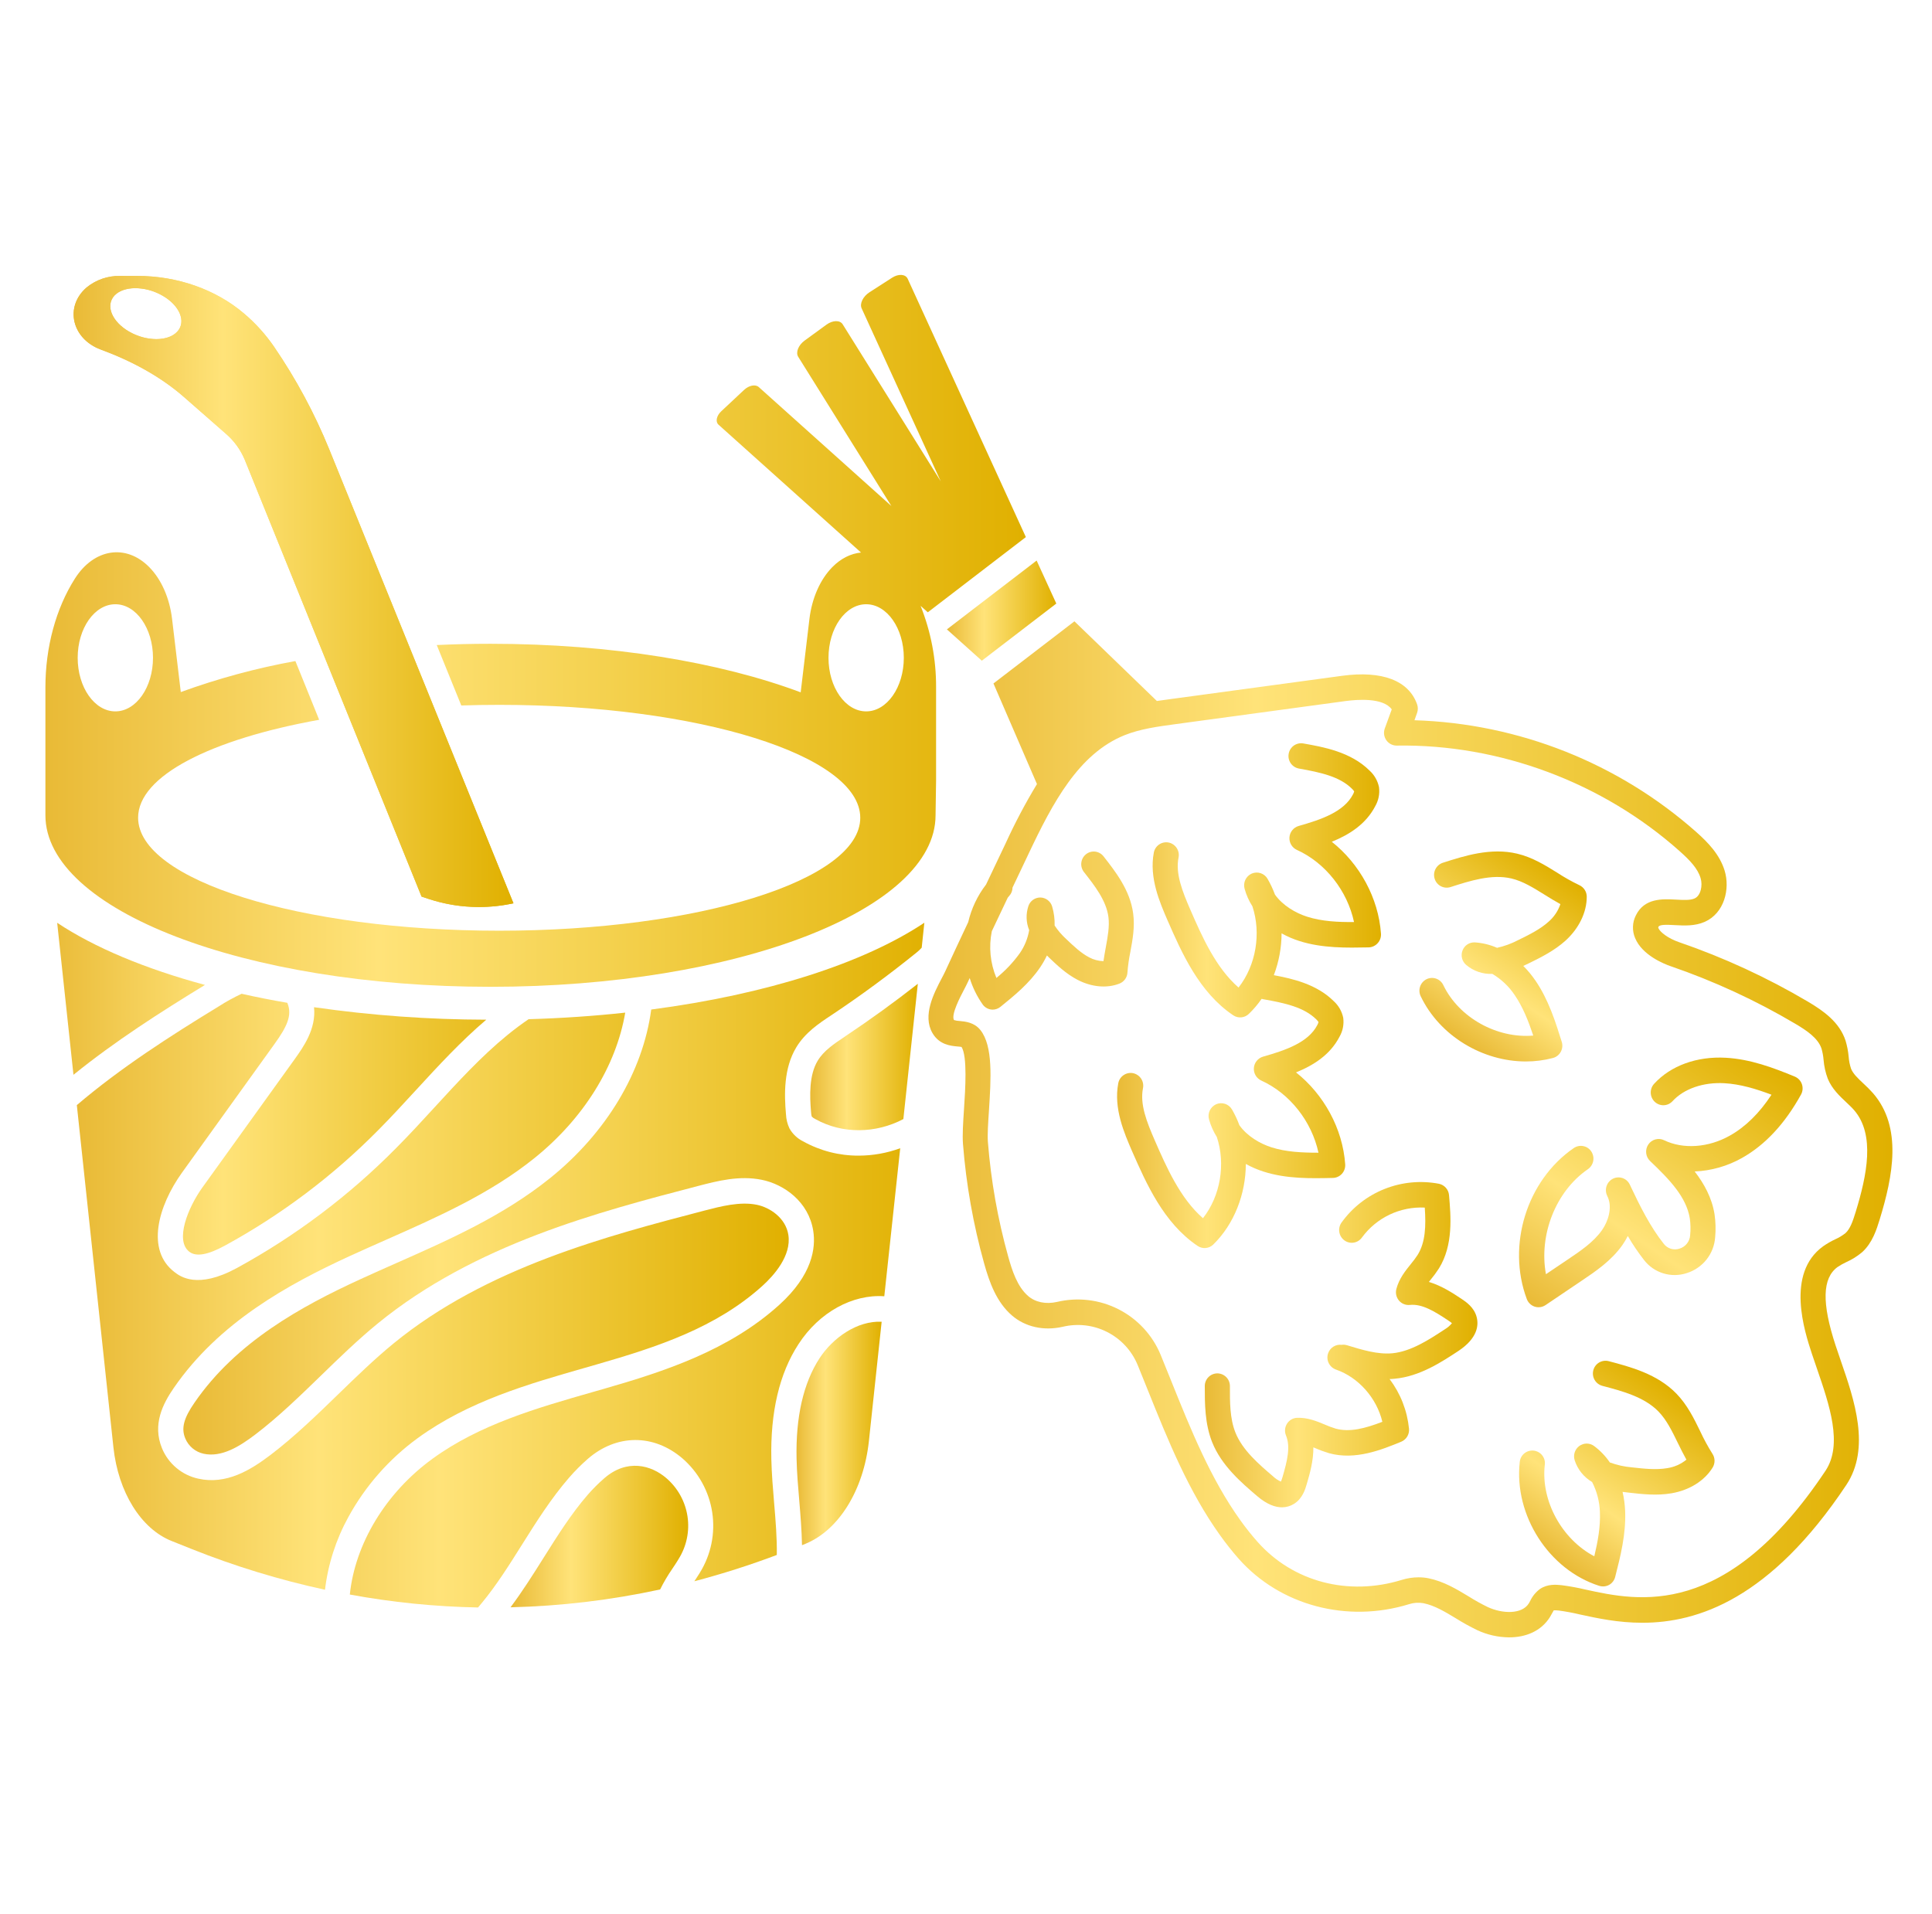 <svg width="111" height="110" viewBox="0 0 111 110" fill="none" xmlns="http://www.w3.org/2000/svg">
<g clip-path="url(#clip0_4145_6808)">
<g clip-path="url(#clip1_4145_6808)">
<path d="M84.841 75.687C84.697 75.119 84.228 74.807 83.977 74.639C83.489 74.315 82.839 73.882 82.094 73.659L82.172 73.561C82.354 73.344 82.521 73.117 82.674 72.88C83.505 71.537 83.356 69.886 83.251 68.672C83.238 68.516 83.175 68.368 83.071 68.251C82.967 68.133 82.828 68.053 82.674 68.02C81.624 67.82 80.539 67.923 79.547 68.318C78.554 68.713 77.696 69.383 77.074 70.25C76.962 70.408 76.917 70.604 76.948 70.795C76.978 70.986 77.083 71.157 77.239 71.272C77.316 71.329 77.404 71.369 77.496 71.391C77.589 71.413 77.685 71.416 77.779 71.401C77.873 71.385 77.963 71.351 78.044 71.3C78.124 71.25 78.194 71.183 78.249 71.106C78.661 70.544 79.206 70.093 79.836 69.793C80.466 69.493 81.161 69.354 81.858 69.388C81.93 70.446 81.899 71.377 81.451 72.102C81.33 72.286 81.198 72.463 81.057 72.633C80.74 73.025 80.382 73.471 80.226 74.064C80.196 74.179 80.194 74.299 80.219 74.414C80.245 74.53 80.298 74.638 80.374 74.729C80.45 74.819 80.546 74.889 80.655 74.933C80.764 74.977 80.882 74.994 80.999 74.982C81.692 74.909 82.4 75.337 83.188 75.862C83.269 75.913 83.346 75.97 83.419 76.031C83.306 76.169 83.17 76.286 83.017 76.377C82.107 76.975 81.074 77.654 79.999 77.759C79.147 77.838 78.254 77.561 77.389 77.298C77.288 77.267 77.181 77.258 77.076 77.274C76.911 77.254 76.743 77.292 76.602 77.382C76.462 77.471 76.356 77.606 76.304 77.764C76.241 77.947 76.253 78.148 76.338 78.322C76.422 78.496 76.572 78.63 76.754 78.695C78.059 79.147 79.098 80.339 79.421 81.697C78.443 82.073 77.553 82.313 76.739 82.089C76.529 82.024 76.323 81.947 76.121 81.859C75.659 81.666 75.137 81.448 74.528 81.467C74.411 81.471 74.296 81.504 74.194 81.563C74.092 81.622 74.006 81.705 73.944 81.804C73.881 81.904 73.842 82.018 73.832 82.136C73.822 82.254 73.84 82.373 73.885 82.483C74.155 83.133 73.956 83.944 73.689 84.86C73.663 84.953 73.631 85.044 73.594 85.133C73.431 85.062 73.281 84.963 73.153 84.841C72.323 84.133 71.385 83.329 70.979 82.313C70.658 81.507 70.66 80.564 70.663 79.648C70.664 79.553 70.646 79.458 70.61 79.37C70.575 79.281 70.522 79.201 70.455 79.132C70.388 79.064 70.308 79.01 70.22 78.972C70.132 78.935 70.037 78.915 69.942 78.914C69.749 78.915 69.564 78.993 69.429 79.13C69.293 79.267 69.218 79.453 69.219 79.645C69.219 80.653 69.219 81.794 69.64 82.863C70.18 84.215 71.312 85.183 72.222 85.961C72.793 86.449 73.271 86.611 73.653 86.611C73.895 86.612 74.132 86.544 74.338 86.417C74.833 86.113 74.993 85.568 75.077 85.275C75.243 84.709 75.464 83.952 75.458 83.166L75.574 83.213C75.83 83.326 76.093 83.422 76.362 83.502C77.871 83.92 79.392 83.297 80.504 82.842C80.649 82.781 80.771 82.676 80.852 82.541C80.932 82.406 80.967 82.249 80.952 82.092C80.849 81.057 80.463 80.071 79.836 79.24C79.934 79.24 80.032 79.231 80.132 79.222C81.564 79.091 82.808 78.273 83.806 77.616C84.881 76.894 84.963 76.169 84.841 75.687Z" fill="url(#paint0_linear_4145_6808)"/>
<path d="M88.395 75.115C88.32 75.116 88.246 75.103 88.174 75.08C88.07 75.046 87.975 74.989 87.897 74.913C87.818 74.837 87.757 74.745 87.719 74.642C86.564 71.553 87.719 67.824 90.419 65.968C90.497 65.914 90.586 65.876 90.679 65.857C90.772 65.837 90.869 65.836 90.962 65.855C91.056 65.873 91.145 65.909 91.224 65.962C91.303 66.015 91.371 66.083 91.424 66.163C91.531 66.324 91.572 66.52 91.536 66.711C91.5 66.901 91.391 67.07 91.232 67.181C89.365 68.465 88.407 70.975 88.82 73.216L90.076 72.37C90.805 71.879 91.558 71.371 92.039 70.686C92.397 70.176 92.632 69.414 92.386 68.816L92.334 68.701C92.253 68.528 92.242 68.33 92.304 68.149C92.365 67.968 92.495 67.818 92.665 67.73C92.749 67.688 92.841 67.663 92.935 67.656C93.029 67.649 93.124 67.661 93.213 67.69C93.303 67.72 93.385 67.767 93.457 67.828C93.528 67.89 93.586 67.965 93.629 68.049C93.654 68.097 93.677 68.148 93.7 68.199C94.211 69.284 94.818 70.502 95.591 71.472C95.694 71.606 95.836 71.705 95.998 71.754C96.159 71.803 96.333 71.801 96.493 71.747C96.662 71.696 96.812 71.595 96.921 71.457C97.031 71.318 97.095 71.15 97.105 70.974C97.137 70.65 97.13 70.323 97.084 70C96.881 68.779 95.934 67.789 94.802 66.712C94.676 66.591 94.597 66.43 94.578 66.256C94.56 66.083 94.603 65.909 94.7 65.764C94.796 65.62 94.941 65.516 95.109 65.471C95.276 65.426 95.454 65.442 95.609 65.518C96.701 66.047 98.15 65.948 99.377 65.258C100.279 64.754 101.084 63.963 101.778 62.903C100.902 62.571 99.99 62.293 99.072 62.242C97.859 62.174 96.746 62.56 96.094 63.272C96.031 63.342 95.953 63.399 95.867 63.44C95.781 63.48 95.687 63.502 95.592 63.506C95.497 63.51 95.402 63.495 95.312 63.461C95.223 63.428 95.142 63.377 95.072 63.312C94.931 63.179 94.849 62.995 94.841 62.802C94.834 62.608 94.903 62.419 95.034 62.276C95.988 61.231 97.49 60.687 99.151 60.779C100.571 60.858 101.888 61.354 103.115 61.861C103.21 61.901 103.296 61.96 103.367 62.035C103.437 62.11 103.491 62.199 103.525 62.297C103.559 62.394 103.571 62.498 103.563 62.601C103.554 62.704 103.524 62.804 103.474 62.895C102.55 64.566 101.413 65.793 100.076 66.541C99.246 67.008 98.317 67.272 97.365 67.313C97.907 68.014 98.356 68.828 98.506 69.772C98.57 70.209 98.582 70.653 98.541 71.093C98.509 71.559 98.337 72.005 98.047 72.372C97.757 72.739 97.363 73.01 96.916 73.151C96.478 73.296 96.007 73.302 95.566 73.168C95.125 73.034 94.737 72.766 94.456 72.402C94.114 71.963 93.802 71.502 93.523 71.02C93.434 71.199 93.331 71.371 93.216 71.535C92.581 72.44 91.675 73.051 90.876 73.588L88.797 74.991C88.678 75.072 88.538 75.115 88.395 75.115Z" fill="url(#paint1_linear_4145_6808)"/>
<path d="M79.341 53.646C79.198 51.599 78.115 49.635 76.516 48.368C77.541 47.952 78.479 47.349 79.012 46.323C79.202 45.993 79.278 45.609 79.228 45.231C79.154 44.865 78.964 44.531 78.687 44.279C77.604 43.2 76.025 42.921 74.875 42.718C74.781 42.702 74.685 42.705 74.592 42.726C74.499 42.747 74.41 42.787 74.333 42.842C74.255 42.898 74.189 42.968 74.139 43.049C74.088 43.13 74.054 43.22 74.039 43.314C74.005 43.504 74.047 43.7 74.157 43.859C74.268 44.018 74.437 44.126 74.627 44.161C75.879 44.383 76.973 44.622 77.677 45.324C77.725 45.368 77.767 45.418 77.802 45.473C77.787 45.533 77.764 45.59 77.734 45.644C77.213 46.651 75.906 47.093 74.61 47.461C74.466 47.503 74.338 47.588 74.244 47.705C74.15 47.822 74.094 47.964 74.083 48.113C74.072 48.263 74.107 48.411 74.183 48.541C74.259 48.669 74.373 48.772 74.509 48.835C76.159 49.583 77.41 51.192 77.793 52.981C76.869 52.989 75.938 52.944 75.087 52.67C74.44 52.462 73.701 52.036 73.25 51.403C73.135 51.09 72.993 50.787 72.825 50.498C72.738 50.345 72.597 50.23 72.43 50.174C72.263 50.118 72.081 50.126 71.918 50.195C71.756 50.267 71.625 50.394 71.549 50.554C71.474 50.713 71.458 50.895 71.505 51.066C71.604 51.424 71.756 51.765 71.956 52.079C72.468 53.629 72.163 55.464 71.159 56.744C69.845 55.603 69.054 53.794 68.405 52.309C67.918 51.195 67.528 50.196 67.712 49.271C67.75 49.082 67.711 48.885 67.604 48.724C67.497 48.563 67.331 48.45 67.141 48.411C67.048 48.393 66.951 48.394 66.858 48.413C66.764 48.432 66.676 48.47 66.597 48.523C66.518 48.577 66.451 48.645 66.398 48.725C66.346 48.804 66.31 48.893 66.292 48.987C66.013 50.441 66.639 51.866 67.088 52.903C67.891 54.736 68.889 57.017 70.851 58.338C70.987 58.43 71.15 58.472 71.313 58.458C71.477 58.443 71.63 58.374 71.748 58.26C72.022 57.996 72.269 57.706 72.484 57.393C72.515 57.402 72.546 57.41 72.578 57.416C73.83 57.637 74.923 57.876 75.629 58.578C75.676 58.623 75.718 58.673 75.753 58.727C75.738 58.787 75.715 58.844 75.685 58.898C75.164 59.906 73.856 60.349 72.567 60.715C72.422 60.758 72.295 60.843 72.201 60.959C72.106 61.076 72.05 61.218 72.039 61.367C72.028 61.517 72.063 61.666 72.14 61.795C72.216 61.924 72.33 62.026 72.466 62.089C74.115 62.838 75.366 64.447 75.75 66.235C74.826 66.235 73.895 66.197 73.043 65.923C72.397 65.716 71.657 65.29 71.207 64.656C71.092 64.343 70.949 64.04 70.782 63.751C70.694 63.599 70.553 63.484 70.386 63.428C70.219 63.372 70.037 63.38 69.875 63.449C69.713 63.521 69.582 63.648 69.506 63.808C69.43 63.968 69.414 64.15 69.462 64.32C69.561 64.677 69.713 65.018 69.911 65.332C70.425 66.883 70.12 68.717 69.115 69.998C67.802 68.856 67.011 67.047 66.362 65.564C65.874 64.448 65.485 63.449 65.669 62.525C65.706 62.335 65.667 62.139 65.561 61.977C65.454 61.816 65.287 61.704 65.098 61.664C65.004 61.646 64.908 61.647 64.815 61.666C64.721 61.686 64.633 61.723 64.554 61.777C64.475 61.83 64.407 61.899 64.355 61.978C64.303 62.058 64.267 62.147 64.249 62.24C63.969 63.693 64.596 65.119 65.045 66.156C65.853 67.989 66.846 70.27 68.808 71.591C68.944 71.683 69.107 71.725 69.27 71.711C69.433 71.697 69.587 71.627 69.704 71.513C70.915 70.329 71.572 68.602 71.577 66.881C71.9 67.06 72.239 67.206 72.591 67.319C73.921 67.747 75.335 67.713 76.583 67.684C76.681 67.681 76.777 67.659 76.866 67.617C76.955 67.576 77.035 67.517 77.1 67.444C77.166 67.371 77.216 67.284 77.248 67.191C77.28 67.097 77.293 66.998 77.286 66.9C77.143 64.851 76.061 62.887 74.461 61.62C75.486 61.204 76.424 60.601 76.957 59.575C77.148 59.245 77.224 58.861 77.173 58.483C77.098 58.117 76.909 57.783 76.632 57.531C75.661 56.562 74.29 56.24 73.186 56.034C73.477 55.266 73.628 54.452 73.631 53.63C73.954 53.81 74.294 53.957 74.646 54.069C75.976 54.495 77.39 54.461 78.633 54.437C78.731 54.434 78.828 54.412 78.916 54.37C79.005 54.329 79.085 54.27 79.15 54.197C79.218 54.123 79.27 54.036 79.303 53.941C79.335 53.847 79.348 53.746 79.341 53.646Z" fill="url(#paint2_linear_4145_6808)"/>
<path d="M87.667 60.992C85.186 60.992 82.718 59.53 81.624 57.244C81.54 57.07 81.528 56.87 81.59 56.686C81.653 56.503 81.785 56.352 81.959 56.265C82.044 56.223 82.137 56.199 82.233 56.194C82.328 56.188 82.423 56.201 82.513 56.233C82.603 56.265 82.686 56.314 82.756 56.378C82.827 56.442 82.884 56.519 82.924 56.605C83.831 58.492 86.025 59.683 88.091 59.504C87.817 58.68 87.499 57.87 87.027 57.181C86.695 56.683 86.256 56.266 85.74 55.96C85.189 55.984 84.65 55.798 84.232 55.441C84.115 55.34 84.033 55.205 83.997 55.055C83.961 54.906 83.972 54.749 84.03 54.606C84.085 54.464 84.185 54.343 84.314 54.261C84.443 54.179 84.595 54.141 84.748 54.151C85.184 54.182 85.612 54.287 86.013 54.462C86.436 54.368 86.844 54.218 87.227 54.017C87.848 53.713 88.489 53.399 88.975 52.957C89.286 52.687 89.519 52.34 89.65 51.951C89.329 51.777 89.022 51.587 88.726 51.401C88.088 51.005 87.486 50.63 86.838 50.479C85.707 50.209 84.447 50.614 83.335 50.972C83.244 51.001 83.148 51.011 83.053 51.003C82.958 50.994 82.866 50.967 82.781 50.923C82.697 50.879 82.622 50.818 82.561 50.745C82.5 50.671 82.454 50.587 82.426 50.495C82.368 50.311 82.384 50.111 82.472 49.939C82.56 49.766 82.712 49.635 82.897 49.574C84.124 49.18 85.65 48.689 87.17 49.053C88.043 49.261 88.775 49.715 89.48 50.154C89.882 50.416 90.3 50.652 90.733 50.859C90.862 50.918 90.971 51.012 91.047 51.13C91.124 51.249 91.164 51.387 91.164 51.527C91.164 52.423 90.721 53.342 89.943 54.05C89.306 54.625 88.538 55.007 87.864 55.339C87.771 55.384 87.655 55.441 87.518 55.502C87.777 55.761 88.011 56.044 88.218 56.347C88.966 57.44 89.373 58.726 89.727 59.861C89.757 59.956 89.768 60.055 89.758 60.154C89.749 60.253 89.719 60.349 89.672 60.437C89.625 60.523 89.561 60.6 89.484 60.661C89.406 60.722 89.317 60.767 89.222 60.792C88.714 60.926 88.192 60.993 87.667 60.992Z" fill="url(#paint3_linear_4145_6808)"/>
<path d="M92.094 91.156C92.02 91.156 91.947 91.144 91.876 91.121C88.988 90.2 86.98 87.074 87.314 84.019C87.321 83.922 87.347 83.827 87.392 83.741C87.436 83.654 87.498 83.578 87.573 83.515C87.648 83.453 87.735 83.407 87.829 83.379C87.922 83.351 88.02 83.342 88.117 83.353C88.214 83.364 88.308 83.395 88.393 83.443C88.478 83.491 88.552 83.555 88.611 83.632C88.671 83.71 88.714 83.798 88.738 83.893C88.762 83.987 88.766 84.085 88.752 84.181C88.521 86.266 89.761 88.462 91.598 89.425C91.8 88.579 91.957 87.723 91.92 86.884C91.9 86.282 91.747 85.692 91.472 85.157C90.994 84.876 90.636 84.43 90.469 83.903C90.423 83.756 90.424 83.598 90.472 83.452C90.519 83.306 90.612 83.178 90.736 83.087C90.859 82.997 91.007 82.948 91.16 82.948C91.312 82.948 91.461 82.997 91.584 83.087C91.937 83.35 92.244 83.67 92.492 84.034C92.898 84.183 93.322 84.277 93.753 84.314C94.438 84.391 95.147 84.472 95.79 84.36C96.194 84.299 96.574 84.131 96.89 83.873C96.71 83.551 96.55 83.225 96.394 82.906C96.063 82.227 95.749 81.584 95.283 81.104C94.468 80.266 93.188 79.928 92.06 79.631C91.873 79.58 91.713 79.458 91.616 79.29C91.519 79.123 91.492 78.924 91.541 78.737C91.564 78.645 91.605 78.558 91.662 78.482C91.719 78.405 91.79 78.341 91.872 78.292C91.954 78.243 92.045 78.211 92.139 78.197C92.234 78.183 92.33 78.189 92.422 78.212C93.669 78.54 95.219 78.949 96.314 80.077C96.943 80.725 97.323 81.504 97.69 82.257C97.894 82.696 98.125 83.121 98.383 83.531C98.461 83.648 98.504 83.786 98.506 83.927C98.508 84.068 98.47 84.207 98.396 84.328C97.927 85.088 97.068 85.625 96.038 85.804C95.193 85.95 94.344 85.855 93.596 85.769C93.493 85.758 93.365 85.744 93.222 85.723C93.304 86.082 93.353 86.448 93.369 86.816C93.428 88.146 93.094 89.452 92.799 90.605C92.776 90.701 92.733 90.792 92.673 90.871C92.614 90.95 92.538 91.017 92.452 91.066C92.343 91.127 92.219 91.158 92.094 91.156Z" fill="url(#paint4_linear_4145_6808)"/>
<path d="M48.544 59.561C47.918 59.979 47.327 60.373 46.98 60.949C46.481 61.776 46.518 62.96 46.598 63.897C46.602 63.986 46.616 64.073 46.638 64.159C46.697 64.219 46.767 64.267 46.844 64.302C48.4 65.174 50.324 65.135 51.901 64.302L52.732 56.529C51.386 57.583 49.995 58.59 48.588 59.529L48.544 59.561Z" fill="url(#paint5_linear_4145_6808)"/>
<path d="M16.941 60.845L11.627 68.234C10.805 69.379 10.03 71.283 10.882 71.929C11.272 72.225 11.936 72.109 12.916 71.576C16.172 69.798 19.149 67.554 21.752 64.916C22.482 64.179 23.206 63.393 23.904 62.632C25.175 61.25 26.486 59.824 27.938 58.592C24.626 58.586 21.32 58.346 18.042 57.875C18.175 59.126 17.418 60.174 16.941 60.845Z" fill="url(#paint6_linear_4145_6808)"/>
<path d="M4.221 61.758C6.602 59.831 9.202 58.166 11.776 56.594C8.321 55.66 5.416 54.44 3.285 53.024L4.221 61.758Z" fill="url(#paint7_linear_4145_6808)"/>
<path d="M31.59 67.706C28.904 69.864 25.8 71.237 22.799 72.565C22.106 72.872 21.384 73.191 20.685 73.513C17.328 75.057 13.573 77.107 11.179 80.591C10.552 81.492 10.403 82.076 10.645 82.652C10.736 82.872 10.879 83.066 11.061 83.219C11.244 83.372 11.461 83.479 11.693 83.531C12.733 83.761 13.783 83.101 14.671 82.425C15.992 81.419 17.236 80.21 18.44 79.042C19.48 78.03 20.559 76.984 21.703 76.047C27.285 71.487 34.396 69.638 40.105 68.147C41.214 67.858 42.472 67.531 43.763 67.791C45.054 68.051 46.461 69.058 46.723 70.722C46.88 71.716 46.669 73.256 44.777 74.972C41.89 77.586 38.203 78.796 34.676 79.809L34.032 79.993C30.852 80.904 27.564 81.845 24.847 83.821C22.152 85.779 20.394 88.724 20.099 91.623C22.53 92.071 24.994 92.32 27.465 92.366C27.53 92.292 27.594 92.219 27.658 92.136C28.52 91.099 29.275 89.897 30.004 88.735C30.824 87.43 31.672 86.086 32.702 84.899C33.032 84.52 33.386 84.164 33.764 83.834C35.417 82.391 37.557 82.38 39.218 83.808C40.133 84.605 40.736 85.7 40.919 86.898C41.102 88.096 40.854 89.32 40.218 90.353L40.177 90.421C40.085 90.571 39.989 90.716 39.895 90.859C41.498 90.437 43.079 89.933 44.63 89.349C44.645 88.367 44.562 87.375 44.474 86.338C44.406 85.532 44.336 84.687 44.316 83.847C44.256 81.141 44.778 78.916 45.876 77.235C47.07 75.392 48.994 74.356 50.806 74.484L51.721 65.977C50.956 66.258 50.146 66.402 49.33 66.403C48.215 66.408 47.117 66.126 46.144 65.583C45.811 65.42 45.537 65.159 45.356 64.837C45.237 64.584 45.17 64.31 45.157 64.031C45.053 62.868 45.027 61.382 45.745 60.187C46.26 59.331 47.051 58.805 47.749 58.344L47.792 58.315C49.459 57.204 51.1 55.995 52.672 54.723C52.774 54.642 52.868 54.552 52.955 54.454L53.107 53.02C49.621 55.343 44.061 57.135 37.415 58.008C36.937 61.577 34.848 65.089 31.59 67.706Z" fill="url(#paint8_linear_4145_6808)"/>
<path d="M47.086 78.045C46.156 79.474 45.713 81.416 45.766 83.82C45.783 84.612 45.853 85.432 45.92 86.219C45.99 87.06 46.062 87.919 46.078 88.787C46.151 88.757 46.224 88.729 46.298 88.698C48.208 87.902 49.621 85.603 49.921 82.805L50.654 75.947C49.25 75.879 47.852 76.868 47.086 78.045Z" fill="url(#paint9_linear_4145_6808)"/>
<path d="M29.151 59.474C27.65 60.698 26.287 62.189 24.963 63.631C24.255 64.403 23.523 65.201 22.769 65.958C20.069 68.693 16.982 71.019 13.606 72.863C11.338 74.095 10.348 73.344 10.025 73.093C8.383 71.846 9.063 69.317 10.468 67.364L15.781 59.974C16.474 59.007 16.798 58.352 16.52 57.654C16.52 57.643 16.509 57.632 16.504 57.621C15.605 57.467 14.731 57.294 13.882 57.102C13.428 57.315 12.988 57.557 12.566 57.828C9.767 59.537 6.936 61.352 4.414 63.5L6.516 83.161C6.791 85.738 8.1 87.846 9.864 88.548L11.019 89.009C13.5 89.999 16.06 90.781 18.672 91.347C18.846 89.88 19.303 88.461 20.016 87.166C20.993 85.381 22.354 83.833 24.001 82.633C26.925 80.509 30.337 79.531 33.636 78.587L34.279 78.402C37.782 77.394 41.148 76.288 43.811 73.879C44.447 73.303 45.483 72.16 45.293 70.953C45.141 69.988 44.245 69.383 43.479 69.226C42.511 69.03 41.423 69.314 40.462 69.563C34.89 71.02 27.95 72.826 22.615 77.191C21.52 78.087 20.465 79.112 19.445 80.102C18.211 81.3 16.935 82.539 15.545 83.599C14.39 84.475 13.004 85.326 11.387 84.963C10.925 84.862 10.495 84.65 10.133 84.346C9.771 84.043 9.488 83.656 9.308 83.22C8.74 81.838 9.37 80.643 9.985 79.752C12.584 75.977 16.549 73.805 20.084 72.178C20.794 71.852 21.518 71.532 22.218 71.222C25.134 69.932 28.15 68.597 30.689 66.558C33.539 64.269 35.399 61.251 35.922 58.186C34.136 58.38 32.278 58.508 30.37 58.563C29.976 58.831 29.57 59.133 29.151 59.474Z" fill="url(#paint10_linear_4145_6808)"/>
<path d="M38.28 84.931C37.415 84.187 36.022 83.8 34.708 84.949C34.379 85.236 34.071 85.543 33.783 85.871C32.83 86.966 32.051 88.209 31.222 89.525C30.627 90.472 30.015 91.442 29.332 92.356C32.223 92.287 35.101 91.944 37.927 91.33C38.132 90.915 38.368 90.517 38.631 90.136C38.747 89.968 38.848 89.808 38.948 89.648L38.981 89.592C39.444 88.86 39.628 87.987 39.499 87.132C39.37 86.276 38.938 85.495 38.28 84.931Z" fill="url(#paint11_linear_4145_6808)"/>
<path d="M56.409 37.964L60.688 34.68L59.558 32.209L54.402 36.164L56.409 37.964Z" fill="url(#paint12_linear_4145_6808)"/>
<path d="M107.614 62.818C107.438 62.621 107.252 62.434 107.057 62.256C106.744 61.962 106.474 61.708 106.351 61.414C106.275 61.187 106.228 60.951 106.211 60.712C106.183 60.399 106.123 60.091 106.032 59.791C105.686 58.745 104.792 58.099 103.876 57.557C101.528 56.169 99.045 55.023 96.464 54.136C95.843 53.923 95.376 53.56 95.285 53.338C95.277 53.325 95.272 53.311 95.272 53.296C95.272 53.281 95.277 53.266 95.285 53.254C95.35 53.12 95.731 53.13 96.222 53.157C96.764 53.187 97.377 53.22 97.945 52.969C99.069 52.469 99.408 51.081 99.086 50.027C98.804 49.105 98.139 48.414 97.46 47.811C92.983 43.845 87.252 41.571 81.266 41.385L81.416 40.963C81.473 40.803 81.473 40.628 81.416 40.468C80.932 39.101 79.401 38.52 77.105 38.832L67.295 40.164C67.021 40.201 66.744 40.239 66.466 40.279L61.73 35.701L57.078 39.272L59.577 45.053C58.91 46.154 58.309 47.292 57.775 48.463C57.403 49.251 57.029 50.038 56.653 50.824C56.161 51.464 55.811 52.201 55.627 52.986C55.184 53.924 54.741 54.867 54.31 55.807C54.261 55.914 54.186 56.057 54.107 56.208C53.66 57.061 52.985 58.351 53.574 59.362C53.968 60.036 54.623 60.096 55.014 60.131C55.086 60.137 55.187 60.146 55.245 60.158C55.585 60.706 55.461 62.583 55.386 63.719C55.333 64.525 55.287 65.216 55.327 65.737C55.509 68.059 55.917 70.359 56.544 72.604C56.85 73.699 57.254 74.816 58.132 75.58C58.899 76.246 59.966 76.486 61.059 76.237C61.916 76.031 62.818 76.136 63.604 76.534C64.391 76.931 65.009 77.594 65.35 78.405L65.402 78.53C65.591 78.991 65.779 79.456 65.966 79.926C67.108 82.764 68.287 85.697 70.113 88.239C70.441 88.697 70.791 89.138 71.163 89.562C73.543 92.251 77.389 93.277 80.959 92.175C81.225 92.089 81.509 92.071 81.785 92.121C82.419 92.25 83.014 92.608 83.643 92.988C84.039 93.236 84.448 93.463 84.868 93.667C85.443 93.936 86.069 94.078 86.704 94.083C87.647 94.083 88.541 93.738 89.057 92.906C89.098 92.839 89.137 92.769 89.172 92.699C89.208 92.629 89.243 92.57 89.27 92.531C89.367 92.527 89.463 92.531 89.558 92.542C89.974 92.598 90.387 92.675 90.795 92.773C91.754 92.981 92.963 93.245 94.36 93.244C97.55 93.244 101.714 91.871 106.072 85.333C107.491 83.205 106.534 80.428 105.761 78.193C105.657 77.891 105.555 77.596 105.461 77.308C104.66 74.869 104.697 73.438 105.576 72.802C105.735 72.696 105.901 72.602 106.074 72.522C106.406 72.374 106.715 72.18 106.992 71.946C107.584 71.406 107.819 70.636 107.993 70.074C108.757 67.584 109.308 64.776 107.614 62.818ZM106.615 69.638C106.449 70.175 106.303 70.606 106.028 70.856C105.847 70.999 105.649 71.118 105.438 71.211C105.196 71.325 104.964 71.459 104.745 71.612C102.583 73.173 103.681 76.515 104.094 77.773C104.191 78.068 104.295 78.371 104.403 78.68C105.096 80.702 105.893 82.993 104.88 84.512C99.161 93.089 94.117 91.998 91.105 91.339C90.643 91.229 90.177 91.144 89.706 91.084C89.41 91.054 88.916 91.005 88.474 91.305C88.232 91.486 88.039 91.723 87.912 91.996C87.888 92.041 87.864 92.087 87.836 92.131C87.442 92.766 86.325 92.736 85.474 92.341C85.1 92.159 84.737 91.957 84.386 91.735C83.68 91.309 82.949 90.868 82.076 90.689C81.886 90.651 81.692 90.632 81.498 90.633C81.174 90.634 80.852 90.683 80.543 90.779C77.461 91.73 74.283 90.894 72.246 88.591C71.902 88.202 71.579 87.796 71.276 87.374C69.554 84.977 68.408 82.127 67.299 79.371C67.111 78.902 66.923 78.433 66.731 77.967L66.678 77.837C66.21 76.71 65.354 75.786 64.264 75.231C63.175 74.676 61.922 74.526 60.732 74.808C60.089 74.954 59.48 74.83 59.063 74.463C58.447 73.927 58.151 73.014 57.924 72.2C57.324 70.047 56.933 67.842 56.758 65.614C56.726 65.203 56.771 64.527 56.819 63.812C56.934 61.994 57.063 60.114 56.329 59.188C55.975 58.744 55.468 58.698 55.133 58.666C55.023 58.663 54.914 58.645 54.809 58.612C54.632 58.307 55.17 57.278 55.374 56.891C55.463 56.721 55.546 56.562 55.61 56.421C55.645 56.347 55.68 56.272 55.713 56.199C55.879 56.737 56.129 57.247 56.453 57.709C56.517 57.803 56.603 57.879 56.704 57.932C56.804 57.985 56.916 58.013 57.03 58.014C57.193 58.014 57.351 57.957 57.477 57.855C58.253 57.227 59.133 56.515 59.762 55.581C59.908 55.365 60.038 55.137 60.15 54.901L60.265 55.016C60.727 55.459 61.257 55.961 61.91 56.301C62.718 56.72 63.593 56.8 64.314 56.519C64.445 56.468 64.558 56.38 64.64 56.267C64.722 56.153 64.769 56.018 64.776 55.878C64.806 55.478 64.863 55.081 64.944 54.688C65.074 53.987 65.207 53.263 65.105 52.49C64.927 51.145 64.079 50.072 63.399 49.202C63.341 49.128 63.269 49.066 63.186 49.02C63.104 48.974 63.013 48.944 62.919 48.933C62.826 48.923 62.731 48.931 62.64 48.957C62.549 48.983 62.465 49.028 62.392 49.087C62.242 49.208 62.147 49.383 62.125 49.574C62.103 49.764 62.158 49.956 62.276 50.107C62.876 50.871 63.557 51.736 63.682 52.682C63.753 53.225 63.647 53.806 63.534 54.422C63.486 54.686 63.436 54.956 63.398 55.228C63.112 55.22 62.832 55.146 62.58 55.012C62.108 54.767 61.678 54.357 61.262 53.962C61.008 53.73 60.782 53.469 60.592 53.182C60.603 52.811 60.554 52.44 60.448 52.084C60.405 51.938 60.316 51.811 60.196 51.719C60.075 51.627 59.928 51.575 59.777 51.571H59.763C59.613 51.572 59.468 51.619 59.347 51.706C59.226 51.793 59.135 51.916 59.087 52.057C58.934 52.511 58.949 53.004 59.13 53.447C59.049 53.921 58.866 54.372 58.593 54.768C58.211 55.301 57.758 55.78 57.247 56.192C56.892 55.343 56.8 54.407 56.984 53.506L57.899 51.579C57.927 51.547 57.953 51.514 57.982 51.481C58.103 51.35 58.171 51.179 58.173 51.001C58.476 50.366 58.778 49.731 59.078 49.095C60.494 46.093 61.983 43.31 64.601 42.248C65.499 41.886 66.514 41.748 67.496 41.615L77.304 40.283C77.969 40.193 79.47 40.075 79.961 40.761L79.559 41.862C79.519 41.973 79.507 42.092 79.523 42.21C79.539 42.327 79.583 42.439 79.651 42.535C79.718 42.63 79.805 42.707 79.908 42.76C80.01 42.813 80.124 42.842 80.239 42.842H80.251C86.15 42.747 92.075 44.959 96.504 48.91C97.105 49.444 97.544 49.913 97.705 50.458C97.834 50.88 97.715 51.469 97.358 51.625C97.109 51.74 96.694 51.714 96.294 51.692C95.527 51.65 94.476 51.592 93.984 52.602C93.883 52.801 93.827 53.02 93.82 53.244C93.812 53.467 93.853 53.689 93.94 53.895C94.347 54.89 95.614 55.392 95.993 55.521C98.481 56.377 100.875 57.482 103.138 58.821C103.765 59.191 104.45 59.637 104.653 60.255C104.712 60.462 104.751 60.674 104.769 60.889C104.799 61.263 104.88 61.63 105.011 61.981C105.253 62.567 105.686 62.972 106.067 63.331C106.232 63.487 106.389 63.633 106.52 63.784C107.751 65.199 107.258 67.538 106.615 69.638Z" fill="url(#paint13_linear_4145_6808)"/>
<path d="M53.781 44.848V39.496C53.789 37.892 53.486 36.301 52.891 34.811L53.306 35.183L58.939 30.861L52.15 16.02C52.025 15.747 51.622 15.719 51.249 15.96L49.954 16.794C49.581 17.034 49.377 17.45 49.506 17.723L54.05 27.658L48.416 18.636C48.26 18.384 47.838 18.394 47.48 18.657L46.227 19.57C45.867 19.834 45.703 20.251 45.86 20.502L51.212 29.075L43.589 22.237C43.402 22.07 43.028 22.143 42.753 22.401L41.439 23.631C41.163 23.889 41.093 24.234 41.28 24.402L49.469 31.749C48.892 31.804 48.314 32.082 47.814 32.592C47.121 33.299 46.648 34.369 46.504 35.568L46.002 39.782C41.395 38.054 35.111 36.992 28.18 36.992C27.135 36.992 26.107 37.016 25.093 37.064L26.503 40.537C27.22 40.513 27.946 40.501 28.68 40.501C40.138 40.501 49.425 43.406 49.425 46.99C49.425 50.574 40.138 53.479 28.68 53.479C17.222 53.479 7.935 50.569 7.935 46.985C7.935 44.579 12.12 42.48 18.337 41.359L16.971 37.984C14.73 38.391 12.528 38.987 10.387 39.766L9.886 35.563C9.743 34.364 9.272 33.294 8.575 32.587C7.241 31.233 5.402 31.518 4.304 33.246C3.213 34.959 2.609 37.186 2.609 39.497V46.846C2.609 52.288 14.058 56.702 28.18 56.702C42.301 56.702 53.751 52.288 53.751 46.846C53.751 46.517 53.781 45.213 53.781 44.848ZM6.627 40.876C5.431 40.876 4.463 39.494 4.463 37.797C4.463 36.101 5.431 34.72 6.627 34.72C7.822 34.72 8.79 36.102 8.79 37.797C8.79 39.492 7.821 40.876 6.627 40.876ZM49.764 40.876C48.569 40.876 47.6 39.494 47.6 37.797C47.6 36.101 48.569 34.72 49.764 34.72C50.958 34.72 51.927 36.102 51.927 37.797C51.927 39.492 50.959 40.876 49.764 40.876Z" fill="url(#paint14_linear_4145_6808)"/>
<path d="M18.919 25.828C18.075 23.755 17.012 21.777 15.748 19.928C15.257 19.212 14.671 18.564 14.007 18.004C12.389 16.629 10.191 15.856 7.9 15.856H6.892C6.197 15.842 5.52 16.075 4.98 16.512C3.694 17.62 4.127 19.471 5.789 20.083C7.572 20.742 9.217 21.63 10.572 22.814L12.976 24.922C13.453 25.333 13.828 25.85 14.068 26.432L24.221 51.519L24.638 51.657C26.207 52.172 27.886 52.256 29.5 51.903L18.919 25.828ZM10.271 18.949C9.845 19.576 8.653 19.668 7.608 19.155C6.563 18.643 6.062 17.721 6.487 17.094C6.912 16.468 8.104 16.377 9.15 16.888C10.197 17.399 10.697 18.323 10.271 18.949Z" fill="url(#paint15_linear_4145_6808)"/>
<path d="M7.9 15.856C10.19 15.856 12.388 16.629 14.008 18.004C14.672 18.565 15.257 19.212 15.748 19.928C17.012 21.777 18.075 23.755 18.919 25.828L29.499 51.903C28.848 52.045 28.183 52.117 27.517 52.117C26.538 52.118 25.566 51.963 24.637 51.656L24.22 51.518L14.068 26.432C13.828 25.851 13.454 25.333 12.977 24.922L10.571 22.814C9.221 21.631 7.568 20.741 5.791 20.086C4.126 19.471 3.693 17.62 4.982 16.516C5.52 16.078 6.197 15.844 6.891 15.856H7.9ZM8.979 19.486C9.545 19.486 10.03 19.303 10.27 18.95C10.696 18.323 10.194 17.401 9.149 16.888C8.723 16.676 8.254 16.563 7.777 16.558C7.213 16.558 6.727 16.741 6.486 17.094C6.061 17.721 6.563 18.643 7.608 19.156C8.034 19.367 8.502 19.48 8.979 19.486Z" fill="url(#paint16_linear_4145_6808)"/>
</g>
</g>
<defs>
<linearGradient id="paint0_linear_4145_6808" x1="69.211" y1="77.259" x2="84.883" y2="77.259" gradientUnits="userSpaceOnUse">
<stop stop-color="#E9BA36"/>
<stop offset="0.34" stop-color="#FFE379"/>
<stop offset="1" stop-color="#E0B000"/>
</linearGradient>
<linearGradient id="paint1_linear_4145_6808" x1="89.343" y1="75.918" x2="100.253" y2="59.9" gradientUnits="userSpaceOnUse">
<stop stop-color="#E9BA36"/>
<stop offset="0.34" stop-color="#FFE379"/>
<stop offset="1" stop-color="#E0B000"/>
</linearGradient>
<linearGradient id="paint2_linear_4145_6808" x1="64.159" y1="57.209" x2="79.343" y2="57.209" gradientUnits="userSpaceOnUse">
<stop stop-color="#E9BA36"/>
<stop offset="0.34" stop-color="#FFE379"/>
<stop offset="1" stop-color="#E0B000"/>
</linearGradient>
<linearGradient id="paint3_linear_4145_6808" x1="83.212" y1="59.369" x2="89.558" y2="50.053" gradientUnits="userSpaceOnUse">
<stop stop-color="#E9BA36"/>
<stop offset="0.34" stop-color="#FFE379"/>
<stop offset="1" stop-color="#E0B000"/>
</linearGradient>
<linearGradient id="paint4_linear_4145_6808" x1="89.122" y1="89.554" x2="95.861" y2="79.662" gradientUnits="userSpaceOnUse">
<stop stop-color="#E9BA36"/>
<stop offset="0.34" stop-color="#FFE379"/>
<stop offset="1" stop-color="#E0B000"/>
</linearGradient>
<linearGradient id="paint5_linear_4145_6808" x1="46.55" y1="60.737" x2="52.732" y2="60.737" gradientUnits="userSpaceOnUse">
<stop stop-color="#E9BA36"/>
<stop offset="0.34" stop-color="#FFE379"/>
<stop offset="1" stop-color="#E0B000"/>
</linearGradient>
<linearGradient id="paint6_linear_4145_6808" x1="2.627" y1="64.982" x2="32.549" y2="64.982" gradientUnits="userSpaceOnUse">
<stop stop-color="#E9BA36"/>
<stop offset="0.34" stop-color="#FFE379"/>
<stop offset="1" stop-color="#E0B000"/>
</linearGradient>
<linearGradient id="paint7_linear_4145_6808" x1="2.624" y1="57.389" x2="32.546" y2="57.389" gradientUnits="userSpaceOnUse">
<stop stop-color="#E9BA36"/>
<stop offset="0.34" stop-color="#FFE379"/>
<stop offset="1" stop-color="#E0B000"/>
</linearGradient>
<linearGradient id="paint8_linear_4145_6808" x1="10.535" y1="72.694" x2="53.768" y2="72.694" gradientUnits="userSpaceOnUse">
<stop stop-color="#E9BA36"/>
<stop offset="0.34" stop-color="#FFE379"/>
<stop offset="1" stop-color="#E0B000"/>
</linearGradient>
<linearGradient id="paint9_linear_4145_6808" x1="45.761" y1="82.366" x2="50.654" y2="82.366" gradientUnits="userSpaceOnUse">
<stop stop-color="#E9BA36"/>
<stop offset="0.34" stop-color="#FFE379"/>
<stop offset="1" stop-color="#E0B000"/>
</linearGradient>
<linearGradient id="paint10_linear_4145_6808" x1="4.409" y1="74.229" x2="45.32" y2="74.229" gradientUnits="userSpaceOnUse">
<stop stop-color="#E9BA36"/>
<stop offset="0.34" stop-color="#FFE379"/>
<stop offset="1" stop-color="#E0B000"/>
</linearGradient>
<linearGradient id="paint11_linear_4145_6808" x1="29.333" y1="88.291" x2="39.544" y2="88.291" gradientUnits="userSpaceOnUse">
<stop stop-color="#E9BA36"/>
<stop offset="0.34" stop-color="#FFE379"/>
<stop offset="1" stop-color="#E0B000"/>
</linearGradient>
<linearGradient id="paint12_linear_4145_6808" x1="54.402" y1="35.087" x2="60.688" y2="35.087" gradientUnits="userSpaceOnUse">
<stop stop-color="#E9BA36"/>
<stop offset="0.34" stop-color="#FFE379"/>
<stop offset="1" stop-color="#E0B000"/>
</linearGradient>
<linearGradient id="paint13_linear_4145_6808" x1="53.339" y1="64.892" x2="108.727" y2="64.892" gradientUnits="userSpaceOnUse">
<stop stop-color="#E9BA36"/>
<stop offset="0.34" stop-color="#FFE379"/>
<stop offset="1" stop-color="#E0B000"/>
</linearGradient>
<linearGradient id="paint14_linear_4145_6808" x1="2.609" y1="36.248" x2="58.939" y2="36.248" gradientUnits="userSpaceOnUse">
<stop stop-color="#E9BA36"/>
<stop offset="0.34" stop-color="#FFE379"/>
<stop offset="1" stop-color="#E0B000"/>
</linearGradient>
<linearGradient id="paint15_linear_4145_6808" x1="4.23" y1="33.986" x2="29.5" y2="33.986" gradientUnits="userSpaceOnUse">
<stop stop-color="#E9BA36"/>
<stop offset="0.34" stop-color="#FFE379"/>
<stop offset="1" stop-color="#E0B000"/>
</linearGradient>
<linearGradient id="paint16_linear_4145_6808" x1="4.229" y1="33.987" x2="29.499" y2="33.987" gradientUnits="userSpaceOnUse">
<stop stop-color="#E9BA36"/>
<stop offset="0.34" stop-color="#FFE379"/>
<stop offset="1" stop-color="#E0B000"/>
</linearGradient>
<clipPath id="clip0_4145_6808">
<rect width="110" height="102" fill="white" transform="translate(0.668 4)"/>
</clipPath>
<clipPath id="clip1_4145_6808">
<rect width="110" height="83.234" fill="white" transform="translate(0.668 13.322)"/>
</clipPath>
</defs>
</svg>

